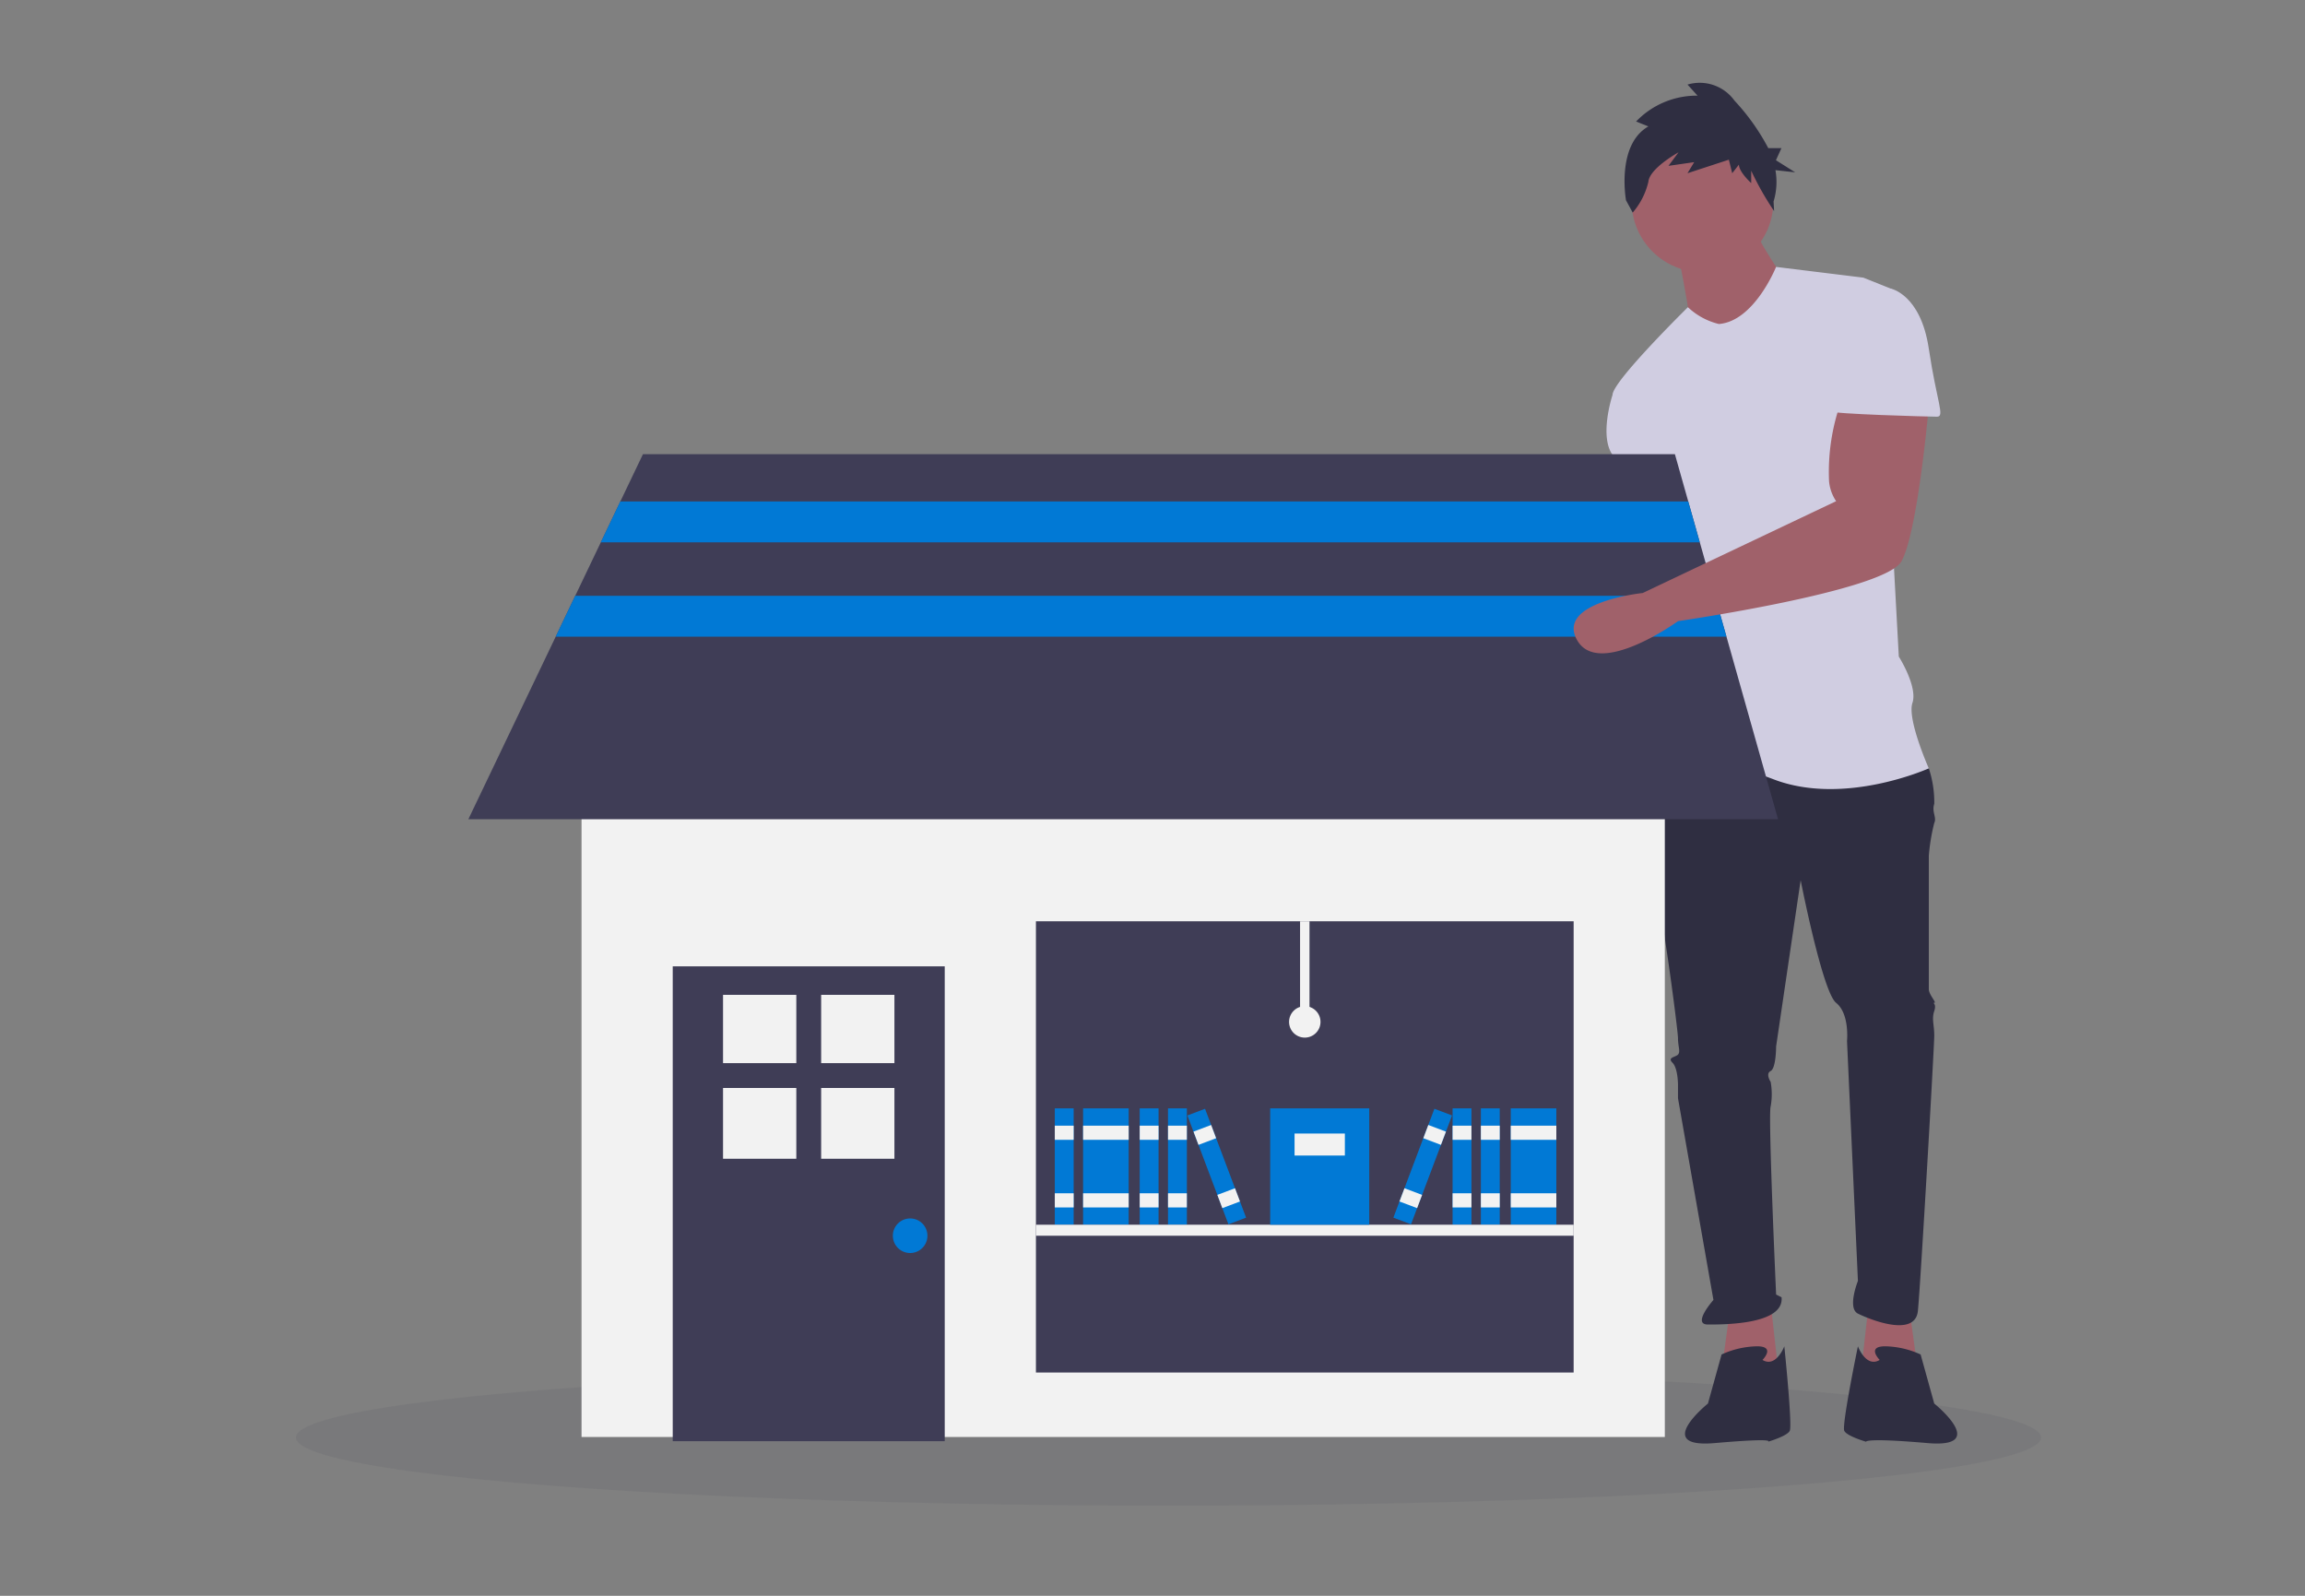 <svg xmlns="http://www.w3.org/2000/svg" width="195" height="135" viewBox="0 0 195 135">
  <rect x="0" y="0" width="195" height="135" fill="#808080" stroke="none"/>
  <g id="best-workplace" transform="translate(-1657 -1543)">
    <rect id="Rectangle_3083" data-name="Rectangle 3083" width="195" height="135" transform="translate(1657 1543)" fill="none"/>
    <g id="Group_36015" data-name="Group 36015" transform="translate(1680.26 1550)">
      <ellipse id="Ellipse_865" data-name="Ellipse 865" cx="73.818" cy="5.767" rx="73.818" ry="5.767" transform="translate(1.774 108.842)" fill="#3f3d56" opacity="0.1"/>
      <path id="Path_36346" data-name="Path 36346" d="M760.126,582.293l.692,5.074-4.843.461.692-6.227Z" transform="translate(-621.829 -478.397)" fill="#a0616a"/>
      <path id="Path_36347" data-name="Path 36347" d="M807.37,303.813s.461,6.227.461,6.457-3.229,16.144-3.229,16.144-4.612,8.764,0,8.533,3.229-8.3,3.229-8.3l4.843-13.376-2.076-9.456Z" transform="translate(-691.905 -269.565)" fill="#a0616a"/>
      <path id="Path_36348" data-name="Path 36348" d="M690.384,582.293l-.692,5.074,4.843.461-.692-6.227Z" transform="translate(-567.308 -478.397)" fill="#a0616a"/>
      <path id="Path_36349" data-name="Path 36349" d="M835.928,423.235l-1.153,1.614s-.692,6.919,0,9.225,2.076,12.915,2.076,13.607.231,1.153,0,1.384-.922.231-.461.692.461,1.845.461,1.845v1.153l3,17.066S838,471.9,839.387,471.9s6.457,0,6.227-2.306l-.461-.231s-.692-15.221-.461-15.913a5.886,5.886,0,0,0,0-2.076s-.461-.692,0-.922.461-2.076.461-2.076l2.076-14.068s1.845,9.456,3,10.378.922,3.229.922,3.229l.923,20.295s-.923,2.306,0,2.767,4.843,2.076,5.074-.231,1.384-22.37,1.384-23.293-.231-1.384,0-2.076-.231-.692,0-.692-.461-.692-.461-1.153v-11.3a17.034,17.034,0,0,1,.461-2.767c.231-.461-.231-.923,0-1.614a9.036,9.036,0,0,0-.461-3l-10.378-2.767Z" transform="translate(-718.156 -366.848)" fill="#2f2e41"/>
      <path id="Path_36350" data-name="Path 36350" d="M857.812,714.361s1.153-1.153-.461-1.153a7.507,7.507,0,0,0-3,.692l-1.153,4.151s-4.728,3.805.577,3.344,4.5-.115,4.5-.115,1.614-.461,1.845-.923-.461-7.149-.461-7.149S858.965,715.053,857.812,714.361Z" transform="translate(-731.968 -606.314)" fill="#2f2e41"/>
      <path id="Path_36351" data-name="Path 36351" d="M930.055,714.361s-1.153-1.153.461-1.153a7.506,7.506,0,0,1,3,.692l1.153,4.151s4.728,3.805-.577,3.344-5.189-.115-5.189-.115-1.614-.461-1.845-.922,1.153-7.149,1.153-7.149S928.9,715.053,930.055,714.361Z" transform="translate(-794.294 -606.314)" fill="#2f2e41"/>
      <circle id="Ellipse_866" data-name="Ellipse 866" cx="5.996" cy="5.996" r="5.996" transform="translate(114.774 4.036)" fill="#a0616a"/>
      <path id="Path_36352" data-name="Path 36352" d="M847.9,181.351s.923,4.612.923,5.3,3.921,2.767,3.921,2.767l4.382-5.535s-2.767-3.921-2.767-4.843Z" transform="translate(-729.203 -166.937)" fill="#a0616a"/>
      <path id="Path_36353" data-name="Path 36353" d="M825.7,203.451a5.815,5.815,0,0,1-2.619-1.421s-6.375,6.264-6.375,7.417l5.074,8.994s0,3.229.461,3.459,0,0,0,.923-1.384,6.919-.922,7.841.922.231.461,1.614-1.614,8.764-1.614,8.764,4.151-1.384,10.147.922,13.146-.922,13.146-.922-1.845-4.151-1.384-5.535-1.153-3.921-1.153-3.921l-1.153-21.217s1.614-9.456.461-9.917l-2.306-.923-7.385-.908S828.7,203.22,825.7,203.451Z" transform="translate(-703.546 -183.041)" fill="#d0cde1"/>
      <path id="Path_36354" data-name="Path 36354" d="M816.635,250.526l-2.306,1.614s-1.153,3.459,0,5.074a11.827,11.827,0,0,1,1.614,3.921l4.613-.461Z" transform="translate(-701.17 -225.734)" fill="#d0cde1"/>
      <path id="Path_36355" data-name="Path 36355" d="M824.45,114.507l-1.04-.416a7.1,7.1,0,0,1,5.2-2.186l-.851-.937a3.618,3.618,0,0,1,3.971,1.353,18.457,18.457,0,0,1,2.861,4.022h1.114l-.465,1.024,1.627,1.024-1.67-.184a5.663,5.663,0,0,1-.158,2.651l.045.809a24.877,24.877,0,0,1-1.936-3.412V119.3s-1.04-.937-1.04-1.562l-.567.729-.284-1.145-3.5,1.145.567-.937-2.175.312.851-1.145s-2.458,1.353-2.553,2.5a6.142,6.142,0,0,1-1.324,2.6l-.567-1.041S821.708,116.068,824.45,114.507Z" transform="translate(-708.258 -110.812)" fill="#2f2e41"/>
      <rect id="Rectangle_3085" data-name="Rectangle 3085" width="91.645" height="64.378" transform="translate(25.937 50.188)" fill="#f2f2f2"/>
      <rect id="Rectangle_3086" data-name="Rectangle 3086" width="23.011" height="40.17" transform="translate(33.652 74.751)" fill="#3f3d56"/>
      <rect id="Rectangle_3087" data-name="Rectangle 3087" width="6.199" height="5.778" transform="translate(37.908 77.161)" fill="#f2f2f2"/>
      <rect id="Rectangle_3088" data-name="Rectangle 3088" width="6.199" height="5.778" transform="translate(46.208 77.161)" fill="#f2f2f2"/>
      <rect id="Rectangle_3089" data-name="Rectangle 3089" width="6.199" height="5.988" transform="translate(37.908 85.04)" fill="#f2f2f2"/>
      <rect id="Rectangle_3090" data-name="Rectangle 3090" width="6.199" height="5.988" transform="translate(46.208 85.04)" fill="#f2f2f2"/>
      <circle id="Ellipse_867" data-name="Ellipse 867" cx="1.463" cy="1.463" r="1.463" transform="translate(52.274 96.077)" fill="#0179d5"/>
      <rect id="Rectangle_3091" data-name="Rectangle 3091" width="45.49" height="38.174" transform="translate(64.378 70.938)" fill="#3f3d56"/>
      <path id="Path_36356" data-name="Path 36356" d="M203,207.942H92.2L99.587,192.5l1.653-3.458,2.163-4.522,1.653-3.458,1.917-4.006h87.3l1.132,4.006.978,3.458,1.278,4.522.978,3.458Z" transform="translate(-75.839 -145.634)" fill="#3f3d56"/>
      <rect id="Rectangle_3092" data-name="Rectangle 3092" width="1.596" height="9.843" transform="translate(65.974 86.766)" fill="#0179d5"/>
      <rect id="Rectangle_3093" data-name="Rectangle 3093" width="1.596" height="1.197" transform="translate(65.974 88.229)" fill="#f2f2f2"/>
      <rect id="Rectangle_3094" data-name="Rectangle 3094" width="1.596" height="1.197" transform="translate(65.974 93.949)" fill="#f2f2f2"/>
      <rect id="Rectangle_3095" data-name="Rectangle 3095" width="3.857" height="9.843" transform="translate(68.368 86.766)" fill="#0179d5"/>
      <rect id="Rectangle_3096" data-name="Rectangle 3096" width="3.857" height="1.197" transform="translate(68.368 88.229)" fill="#f2f2f2"/>
      <rect id="Rectangle_3097" data-name="Rectangle 3097" width="3.857" height="1.197" transform="translate(68.368 93.949)" fill="#f2f2f2"/>
      <rect id="Rectangle_3098" data-name="Rectangle 3098" width="1.596" height="9.843" transform="translate(73.157 86.766)" fill="#0179d5"/>
      <rect id="Rectangle_3099" data-name="Rectangle 3099" width="1.596" height="1.197" transform="translate(73.157 88.229)" fill="#f2f2f2"/>
      <rect id="Rectangle_3100" data-name="Rectangle 3100" width="1.596" height="1.197" transform="translate(73.157 93.949)" fill="#f2f2f2"/>
      <rect id="Rectangle_3101" data-name="Rectangle 3101" width="1.596" height="9.843" transform="translate(75.551 86.766)" fill="#0179d5"/>
      <rect id="Rectangle_3102" data-name="Rectangle 3102" width="1.596" height="1.197" transform="translate(75.551 88.229)" fill="#f2f2f2"/>
      <rect id="Rectangle_3103" data-name="Rectangle 3103" width="1.596" height="1.197" transform="translate(75.551 93.949)" fill="#f2f2f2"/>
      <rect id="Rectangle_3104" data-name="Rectangle 3104" width="1.596" height="9.843" transform="translate(77.192 87.364) rotate(-20.654)" fill="#0179d5"/>
      <rect id="Rectangle_3105" data-name="Rectangle 3105" width="1.596" height="1.197" transform="translate(77.708 88.733) rotate(-20.654)" fill="#f2f2f2"/>
      <rect id="Rectangle_3106" data-name="Rectangle 3106" width="1.596" height="1.197" transform="translate(79.726 94.085) rotate(-20.654)" fill="#f2f2f2"/>
      <rect id="Rectangle_3107" data-name="Rectangle 3107" width="3.857" height="9.843" transform="translate(104.547 86.766)" fill="#0179d5"/>
      <rect id="Rectangle_3108" data-name="Rectangle 3108" width="3.857" height="1.197" transform="translate(104.547 88.229)" fill="#f2f2f2"/>
      <rect id="Rectangle_3109" data-name="Rectangle 3109" width="3.857" height="1.197" transform="translate(104.547 93.949)" fill="#f2f2f2"/>
      <rect id="Rectangle_3110" data-name="Rectangle 3110" width="1.596" height="9.843" transform="translate(102.02 86.766)" fill="#0179d5"/>
      <rect id="Rectangle_3111" data-name="Rectangle 3111" width="1.596" height="1.197" transform="translate(102.02 88.229)" fill="#f2f2f2"/>
      <rect id="Rectangle_3112" data-name="Rectangle 3112" width="1.596" height="1.197" transform="translate(102.02 93.949)" fill="#f2f2f2"/>
      <rect id="Rectangle_3113" data-name="Rectangle 3113" width="1.596" height="9.843" transform="translate(99.626 86.766)" fill="#0179d5"/>
      <rect id="Rectangle_3114" data-name="Rectangle 3114" width="1.596" height="1.197" transform="translate(99.626 88.229)" fill="#f2f2f2"/>
      <rect id="Rectangle_3115" data-name="Rectangle 3115" width="1.596" height="1.197" transform="translate(99.626 93.949)" fill="#f2f2f2"/>
      <rect id="Rectangle_3116" data-name="Rectangle 3116" width="9.843" height="1.596" transform="translate(94.617 96.011) rotate(-69.346)" fill="#0179d5"/>
      <rect id="Rectangle_3117" data-name="Rectangle 3117" width="1.197" height="1.596" transform="translate(97.15 89.29) rotate(-69.346)" fill="#f2f2f2"/>
      <rect id="Rectangle_3118" data-name="Rectangle 3118" width="1.197" height="1.596" transform="translate(95.133 94.642) rotate(-69.346)" fill="#f2f2f2"/>
      <rect id="Rectangle_3119" data-name="Rectangle 3119" width="45.49" height="0.931" transform="translate(64.378 96.609)" fill="#f2f2f2"/>
      <rect id="Rectangle_3120" data-name="Rectangle 3120" width="8.38" height="9.843" transform="translate(84.197 86.766)" fill="#0179d5"/>
      <rect id="Rectangle_3121" data-name="Rectangle 3121" width="4.256" height="1.862" transform="translate(86.258 88.894)" fill="#f2f2f2"/>
      <rect id="Rectangle_3122" data-name="Rectangle 3122" width="0.798" height="8.513" transform="translate(86.724 70.938)" fill="#f2f2f2"/>
      <circle id="Ellipse_868" data-name="Ellipse 868" cx="1.33" cy="1.33" r="1.33" transform="translate(85.793 78.12)" fill="#f2f2f2"/>
      <path id="Path_36357" data-name="Path 36357" d="M248.312,203.086H155.337l1.653-3.458h90.344Z" transform="translate(-127.773 -164.205)" fill="#0179d5"/>
      <path id="Path_36358" data-name="Path 36358" d="M232.878,248.061H133.831l1.653-3.458H231.9Z" transform="translate(-110.083 -201.199)" fill="#0179d5"/>
      <path id="Path_36359" data-name="Path 36359" d="M820.809,262.223a17.639,17.639,0,0,0-1.057,6.832,3.6,3.6,0,0,0,.6,1.7h0l-16.361,7.768s-7.393.765-5.548,3.994,8.533-1.614,8.533-1.614,17.527-2.537,18.911-5.074,2.306-13.146,2.306-13.146Z" transform="translate(-688.277 -235.356)" fill="#a0616a"/>
      <path id="Path_36360" data-name="Path 36360" d="M922.293,208.937h3.459s2.537.461,3.229,5.074,1.384,5.766.692,5.766-8.994-.231-8.994-.461S922.293,208.937,922.293,208.937Z" transform="translate(-789.069 -191.525)" fill="#d0cde1"/>
    </g>
  </g>
</svg>
